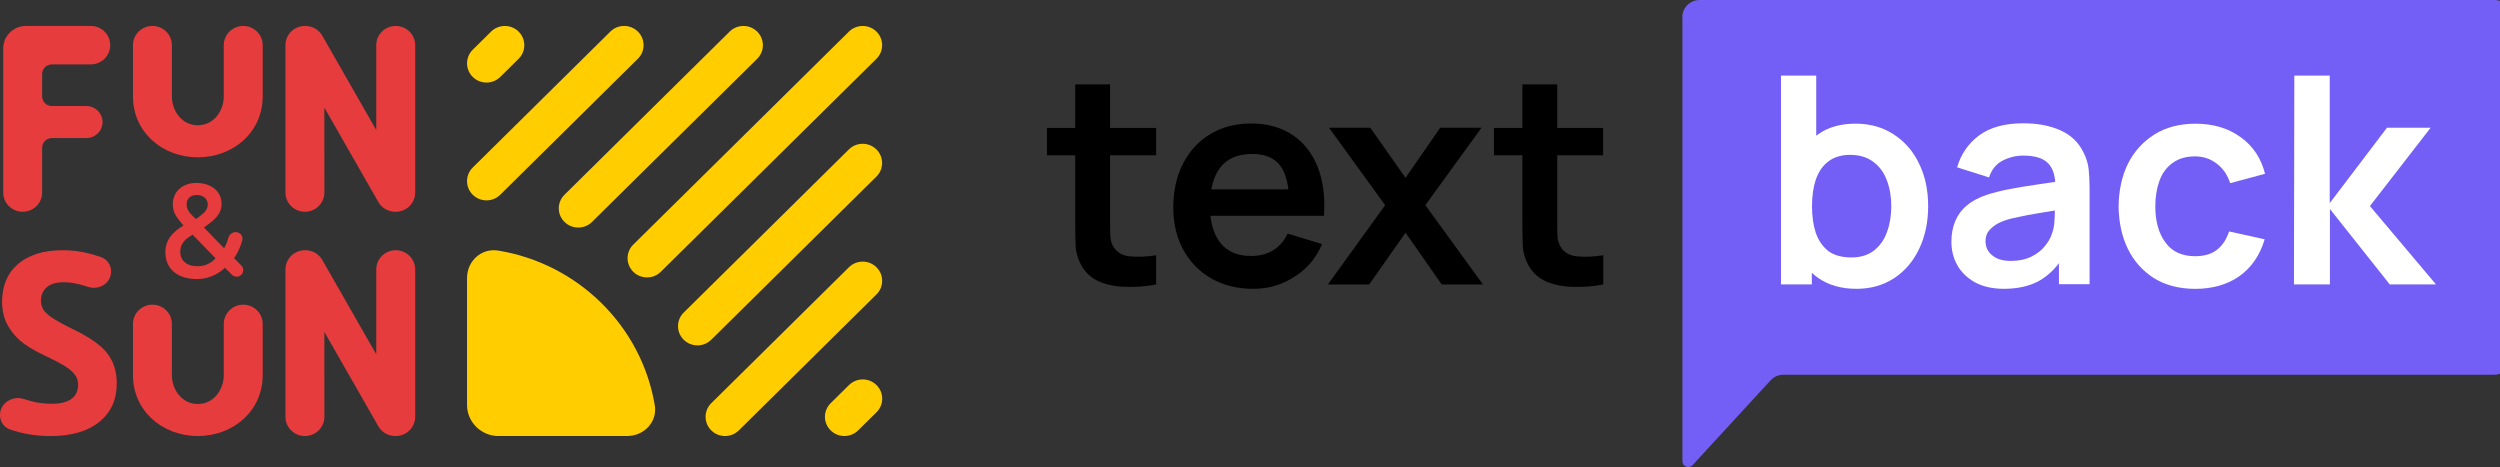 <svg width="182" height="34" viewBox="0 0 182 34" fill="none" xmlns="http://www.w3.org/2000/svg">
<rect x="0" y="0" width="182" height="34" fill="#333333" stroke="none"/>
<g clip-path="url(#clip0_4747_76270)">
<g clip-path="url(#clip1_4747_76270)">
<path d="M34.415 12.197C33.862 12.744 33.862 13.63 34.415 14.177C34.968 14.724 35.865 14.724 36.419 14.177L46.437 4.278C46.991 3.732 46.991 2.845 46.437 2.299C45.884 1.752 44.987 1.752 44.434 2.299L34.415 12.197Z" fill="#FFCD00"/>
<path d="M34.415 3.62C33.862 4.167 33.862 5.054 34.415 5.6C34.968 6.147 35.865 6.147 36.419 5.6L37.755 4.28C38.308 3.734 38.308 2.847 37.755 2.301C37.201 1.754 36.304 1.754 35.751 2.301L34.415 3.62Z" fill="#FFCD00"/>
<path d="M46.103 17.806C45.549 18.353 45.549 19.239 46.103 19.786C46.656 20.332 47.553 20.332 48.107 19.786L63.805 4.28C64.358 3.733 64.358 2.847 63.805 2.301C63.251 1.754 62.354 1.754 61.801 2.301L46.103 17.806Z" fill="#FFCD00"/>
<path d="M41.095 14.177C40.541 14.724 40.541 15.61 41.095 16.157C41.648 16.703 42.545 16.703 43.099 16.157L55.123 4.28C55.676 3.733 55.676 2.847 55.123 2.301C54.569 1.754 53.672 1.754 53.119 2.301L41.095 14.177Z" fill="#FFCD00"/>
<path d="M49.774 24.734C49.221 24.187 49.221 23.301 49.774 22.755L61.798 10.878C62.352 10.331 63.249 10.331 63.802 10.878C64.356 11.424 64.356 12.311 63.802 12.857L51.778 24.734C51.225 25.281 50.328 25.281 49.774 24.734Z" fill="#FFCD00"/>
<path d="M60.47 31.332C59.916 30.785 59.916 29.899 60.47 29.353L61.806 28.033C62.359 27.486 63.256 27.486 63.81 28.033C64.363 28.58 64.363 29.466 63.81 30.012L62.474 31.332C61.92 31.879 61.023 31.879 60.47 31.332Z" fill="#FFCD00"/>
<path d="M51.782 31.333C51.229 30.786 51.229 29.9 51.782 29.353L61.802 19.456C62.356 18.909 63.253 18.909 63.806 19.456C64.36 20.003 64.36 20.889 63.806 21.435L53.786 31.333C53.233 31.879 52.336 31.879 51.782 31.333Z" fill="#FFCD00"/>
<path d="M45.639 31.743C46.889 31.745 47.872 30.715 47.667 29.496C46.7 23.745 42.097 19.198 36.275 18.243C35.041 18.04 33.998 19.011 34 20.246V29.489C34.002 30.724 35.032 31.741 36.282 31.743H45.639Z" fill="#FFCD00"/>
<path fill-rule="evenodd" clip-rule="evenodd" d="M14.583 15.715C14.921 15.455 15.125 15.234 15.125 14.877C15.125 14.454 14.767 14.194 14.331 14.194C13.896 14.194 13.587 14.435 13.587 14.887C13.587 15.272 13.848 15.551 14.08 15.772L14.264 15.946L14.583 15.715ZM15.695 18.804L14.022 17.081L13.742 17.264C13.326 17.544 13.123 17.89 13.123 18.323C13.123 19.016 13.635 19.382 14.37 19.382C14.893 19.382 15.338 19.189 15.695 18.804ZM17.156 16.899C17.477 16.899 17.724 17.184 17.639 17.492C17.508 17.966 17.308 18.412 17.04 18.794L17.568 19.33C17.752 19.516 17.752 19.815 17.568 20.001C17.379 20.191 17.07 20.191 16.882 20.001L16.379 19.492L16.256 19.603C15.705 20.065 15.038 20.315 14.331 20.315C12.987 20.315 12.039 19.632 12.039 18.352C12.039 17.409 12.648 16.87 13.229 16.494L13.357 16.414L13.229 16.264C12.813 15.773 12.581 15.445 12.581 14.868C12.581 13.973 13.258 13.318 14.302 13.318C15.338 13.318 16.131 13.896 16.131 14.848C16.131 15.59 15.618 16.023 14.844 16.562L16.314 18.073C16.447 17.854 16.546 17.598 16.618 17.331C16.685 17.085 16.9 16.899 17.156 16.899Z" fill="#E73C3E"/>
<path fill-rule="evenodd" clip-rule="evenodd" d="M0.234 3.521C0.234 2.62 0.974 1.889 1.887 1.889H6.609C7.392 1.889 8.026 2.515 8.026 3.288C8.026 4.061 7.392 4.687 6.609 4.687H3.776C3.385 4.687 3.068 5.001 3.068 5.387V7.019C3.068 7.406 3.385 7.719 3.776 7.719H6.284C6.936 7.719 7.465 8.241 7.465 8.885C7.465 9.53 6.936 10.052 6.284 10.052H3.776C3.385 10.052 3.068 10.365 3.068 10.752V14.017C3.068 14.79 2.433 15.416 1.651 15.416C0.869 15.416 0.234 14.79 0.234 14.017L0.234 3.521Z" fill="#E73C3E"/>
<path fill-rule="evenodd" clip-rule="evenodd" d="M11.096 1.889C11.879 1.889 12.513 2.515 12.513 3.288V7.02C12.513 8.05 13.221 9.119 14.402 9.119C15.582 9.119 16.291 8.05 16.291 7.02V3.288C16.291 2.515 16.925 1.889 17.707 1.889C18.49 1.889 19.124 2.515 19.124 3.288V7.02C19.124 9.596 17.01 11.451 14.402 11.451C11.794 11.451 9.68 9.596 9.68 7.02V3.288C9.68 2.515 10.314 1.889 11.096 1.889Z" fill="#E73C3E"/>
<path fill-rule="evenodd" clip-rule="evenodd" d="M20.781 3.288C20.781 2.515 21.416 1.889 22.198 1.889H22.231C22.741 1.889 23.213 2.16 23.464 2.6L27.392 9.469C27.392 9.469 27.392 5.971 27.392 3.288C27.392 2.515 28.027 1.889 28.809 1.889C29.591 1.889 30.226 2.515 30.226 3.288V14.017C30.226 14.79 29.591 15.416 28.809 15.416H28.776C28.265 15.416 27.794 15.144 27.543 14.705L23.614 7.836C23.614 7.836 23.615 11.232 23.615 14.017C23.615 14.79 22.98 15.416 22.198 15.416C21.416 15.416 20.781 14.79 20.781 14.017V3.288Z" fill="#E73C3E"/>
<path fill-rule="evenodd" clip-rule="evenodd" d="M20.781 19.615C20.781 18.842 21.416 18.216 22.198 18.216H22.231C22.741 18.216 23.213 18.488 23.464 18.927L27.392 25.796C27.392 25.796 27.392 22.299 27.392 19.615C27.392 18.842 28.027 18.216 28.809 18.216C29.591 18.216 30.226 18.842 30.226 19.615V30.344C30.226 31.117 29.591 31.743 28.809 31.743H28.776C28.265 31.743 27.794 31.472 27.543 31.032L23.614 24.163C23.614 24.163 23.615 27.559 23.615 30.344C23.615 31.117 22.98 31.743 22.198 31.743C21.416 31.743 20.781 31.117 20.781 30.344V19.615Z" fill="#E73C3E"/>
<path fill-rule="evenodd" clip-rule="evenodd" d="M11.096 22.18C11.879 22.18 12.513 22.806 12.513 23.579V27.311C12.513 28.341 13.221 29.41 14.402 29.41C15.582 29.41 16.291 28.341 16.291 27.311V23.579C16.291 22.806 16.925 22.18 17.707 22.18C18.49 22.18 19.124 22.806 19.124 23.579V27.311C19.124 29.887 17.01 31.742 14.402 31.742C11.794 31.742 9.68 29.887 9.68 27.311V23.579C9.68 22.806 10.314 22.18 11.096 22.18Z" fill="#E73C3E"/>
<path d="M8.5 27.909C8.5 29.097 8.075 30.033 7.225 30.717C6.38 31.401 5.203 31.743 3.693 31.743C2.589 31.743 1.586 31.577 0.685 31.245C0.256 31.087 0 30.666 0 30.214C0 29.346 0.907 28.777 1.741 29.05C1.913 29.106 2.076 29.155 2.23 29.196C2.842 29.358 3.3 29.393 3.806 29.393C4.412 29.393 4.876 29.276 5.197 29.042C5.524 28.808 5.688 28.46 5.688 27.998C5.688 27.74 5.616 27.512 5.474 27.314C5.331 27.11 5.12 26.915 4.84 26.729C4.567 26.543 4.106 26.292 3.256 25.884C2.459 25.506 1.861 25.143 1.463 24.795C1.064 24.447 0.746 24.042 0.508 23.58C0.271 23.118 0.152 22.578 0.152 21.96C0.152 20.796 0.541 19.881 1.32 19.215C2.105 18.549 3.187 18.216 4.567 18.216C5.244 18.216 5.89 18.297 6.502 18.459C6.782 18.532 7.068 18.619 7.36 18.72C7.97 18.931 8.244 19.613 8.001 20.204C7.75 20.814 7.047 21.095 6.415 20.885C6.197 20.813 5.997 20.754 5.815 20.709C5.363 20.595 5.044 20.548 4.604 20.548C4.081 20.548 3.68 20.671 3.4 20.917C3.121 21.163 2.981 21.484 2.981 21.88C2.981 22.126 3.037 22.342 3.15 22.528C3.263 22.708 3.442 22.885 3.685 23.059C3.935 23.227 4.394 23.523 5.316 23.967C6.535 24.555 7.37 25.146 7.822 25.74C8.274 26.328 8.5 27.051 8.5 27.909Z" fill="#E73C3E"/>
</g>
</g>
<g clip-path="url(#clip2_4747_76270)">
<path d="M122.469 1.269C122.469 0.574 123.03 0 123.738 0H181.582C182.277 0 182.851 0.561 182.851 1.269V26.01C182.851 26.704 182.29 27.279 181.582 27.279H129.83C129.482 27.279 129.135 27.426 128.894 27.693L123.217 33.865C122.95 34.145 122.482 33.958 122.482 33.584V1.269H122.469Z" fill="#735FF5"/>
<path d="M116.72 20.708C115.972 20.855 115.224 20.908 114.502 20.881C113.781 20.868 113.14 20.735 112.565 20.494C111.991 20.24 111.563 19.839 111.269 19.305C111.002 18.811 110.869 18.303 110.855 17.796C110.842 17.288 110.828 16.7 110.828 16.059V6.146H113.367V15.912C113.367 16.366 113.367 16.767 113.38 17.114C113.393 17.462 113.474 17.742 113.607 17.956C113.861 18.383 114.262 18.61 114.823 18.664C115.384 18.717 116.012 18.691 116.72 18.584V20.708ZM108.758 11.303V9.313H116.706V11.303H108.758Z" fill="black"/>
<path d="M96.672 20.707L100.84 14.936L96.752 9.299H99.758L102.323 12.946L104.848 9.299H107.853L103.765 14.936L107.96 20.707H104.954L102.323 16.94L99.678 20.707H96.672Z" fill="black"/>
<path d="M91.239 21.027C90.09 21.027 89.074 20.773 88.193 20.279C87.324 19.784 86.643 19.09 86.149 18.195C85.668 17.313 85.414 16.284 85.414 15.135C85.414 13.893 85.654 12.811 86.135 11.889C86.616 10.967 87.284 10.246 88.126 9.752C88.981 9.244 89.969 8.99 91.078 8.99C92.267 8.99 93.269 9.271 94.084 9.818C94.912 10.366 95.527 11.141 95.928 12.156C96.328 13.158 96.475 14.347 96.382 15.71H93.857V14.775C93.844 13.532 93.63 12.637 93.202 12.063C92.775 11.488 92.094 11.208 91.172 11.208C90.13 11.208 89.355 11.528 88.847 12.183C88.34 12.824 88.086 13.759 88.086 15.002C88.086 16.151 88.34 17.046 88.847 17.687C89.355 18.315 90.09 18.635 91.065 18.635C91.693 18.635 92.227 18.502 92.681 18.221C93.135 17.941 93.496 17.54 93.737 17.006L96.248 17.767C95.807 18.796 95.139 19.597 94.218 20.158C93.336 20.733 92.334 21.027 91.239 21.027ZM87.311 15.71V13.786H95.153V15.71H87.311Z" fill="black"/>
<path d="M84.167 20.708C83.419 20.855 82.671 20.908 81.95 20.881C81.228 20.868 80.587 20.735 80.013 20.494C79.438 20.24 79.011 19.839 78.717 19.305C78.45 18.811 78.316 18.303 78.303 17.796C78.289 17.288 78.276 16.7 78.276 16.059V6.146H80.814V15.912C80.814 16.366 80.814 16.767 80.828 17.114C80.841 17.462 80.921 17.742 81.055 17.956C81.308 18.383 81.709 18.61 82.27 18.664C82.831 18.717 83.459 18.691 84.167 18.584V20.708ZM76.219 11.303V9.313H84.167V11.303H76.219Z" fill="black"/>
<path d="M167 20.705L167.027 5.503H169.605V14.787L173.773 9.297H176.952L172.531 15.001L177.34 20.705H173.973L169.618 15.215V20.705H167Z" fill="white"/>
<path d="M159.818 21.029C158.643 21.029 157.641 20.762 156.813 20.254C155.984 19.72 155.343 19.012 154.902 18.103C154.461 17.195 154.248 16.166 154.234 15.017C154.248 13.855 154.475 12.813 154.916 11.918C155.37 11.01 156.024 10.302 156.853 9.781C157.694 9.26 158.683 9.006 159.845 9.006C161.141 9.006 162.236 9.34 163.131 9.994C164.026 10.636 164.614 11.531 164.895 12.653L162.357 13.334C162.156 12.72 161.836 12.252 161.368 11.905C160.914 11.557 160.393 11.384 159.805 11.384C159.137 11.384 158.603 11.544 158.162 11.865C157.734 12.172 157.414 12.599 157.213 13.147C157.013 13.695 156.906 14.323 156.906 15.017C156.906 16.099 157.147 16.981 157.641 17.649C158.122 18.317 158.843 18.651 159.805 18.651C160.486 18.651 161.007 18.491 161.395 18.183C161.796 17.876 162.089 17.422 162.276 16.848L164.868 17.422C164.521 18.584 163.906 19.479 163.025 20.107C162.17 20.708 161.088 21.029 159.818 21.029Z" fill="white"/>
<path d="M145.883 21.025C145.055 21.025 144.36 20.865 143.786 20.558C143.211 20.237 142.784 19.823 142.49 19.302C142.196 18.781 142.062 18.207 142.062 17.579C142.062 17.031 142.156 16.537 142.343 16.096C142.53 15.655 142.811 15.268 143.185 14.96C143.559 14.64 144.053 14.373 144.667 14.172C145.122 14.025 145.656 13.892 146.271 13.771C146.885 13.651 147.553 13.544 148.274 13.438C148.996 13.331 149.757 13.224 150.545 13.104L149.637 13.624C149.637 12.836 149.463 12.248 149.103 11.888C148.742 11.514 148.141 11.327 147.286 11.327C146.778 11.327 146.271 11.447 145.803 11.687C145.322 11.928 144.988 12.342 144.801 12.916L142.477 12.182C142.757 11.22 143.292 10.445 144.08 9.857C144.881 9.269 145.95 8.976 147.286 8.976C148.301 8.976 149.196 9.136 149.958 9.47C150.732 9.804 151.307 10.338 151.681 11.1C151.881 11.5 152.015 11.915 152.055 12.329C152.095 12.743 152.122 13.197 152.122 13.691V20.691H149.891V18.22L150.265 18.621C149.757 19.449 149.143 20.05 148.461 20.438C147.767 20.825 146.912 21.025 145.883 21.025ZM146.391 18.995C146.965 18.995 147.46 18.888 147.874 18.688C148.288 18.487 148.608 18.233 148.849 17.939C149.089 17.645 149.263 17.365 149.343 17.111C149.477 16.791 149.557 16.416 149.57 16.002C149.597 15.575 149.597 15.241 149.597 14.974L150.372 15.201C149.61 15.321 148.942 15.428 148.395 15.521C147.847 15.615 147.379 15.695 146.979 15.789C146.578 15.869 146.23 15.949 145.937 16.056C145.643 16.163 145.389 16.283 145.188 16.43C144.988 16.577 144.828 16.737 144.708 16.911C144.601 17.098 144.547 17.312 144.547 17.552C144.547 17.833 144.614 18.086 144.761 18.3C144.908 18.514 145.108 18.674 145.376 18.808C145.643 18.928 145.977 18.995 146.391 18.995Z" fill="white"/>
<path d="M135.16 21.026C134.051 21.026 133.116 20.759 132.368 20.238C131.62 19.703 131.046 18.995 130.672 18.087C130.297 17.165 130.097 16.15 130.097 15.014C130.097 13.866 130.284 12.837 130.672 11.929C131.046 11.02 131.607 10.312 132.341 9.791C133.076 9.257 133.998 9.003 135.08 9.003C136.162 9.003 137.084 9.27 137.872 9.791C138.674 10.312 139.288 11.02 139.716 11.929C140.156 12.824 140.37 13.852 140.37 15.014C140.37 16.15 140.156 17.179 139.729 18.087C139.301 18.995 138.7 19.717 137.912 20.238C137.124 20.759 136.202 21.026 135.16 21.026ZM129.656 20.705V5.503H132.221V12.703H131.901V20.705H129.656ZM134.773 18.742C135.441 18.742 135.975 18.581 136.416 18.247C136.843 17.913 137.164 17.473 137.364 16.912C137.578 16.337 137.685 15.709 137.685 15.014C137.685 14.32 137.578 13.692 137.364 13.131C137.151 12.556 136.83 12.116 136.376 11.782C135.935 11.448 135.374 11.274 134.693 11.274C134.051 11.274 133.517 11.434 133.103 11.755C132.689 12.062 132.395 12.503 132.194 13.064C132.007 13.625 131.914 14.266 131.914 15.014C131.914 15.749 132.007 16.404 132.194 16.965C132.395 17.526 132.702 17.967 133.116 18.287C133.53 18.581 134.078 18.742 134.773 18.742Z" fill="white"/>
</g>
<defs>
<clipPath id="clip0_4747_76270">
<rect width="64.222" height="34" fill="white"/>
</clipPath>
<clipPath id="clip1_4747_76270">
<rect width="64.222" height="30.222" fill="white" transform="translate(0 1.889)"/>
</clipPath>
<clipPath id="clip2_4747_76270">
<rect width="106.631" height="34" fill="white" transform="translate(76.219)"/>
</clipPath>
</defs>
</svg>
